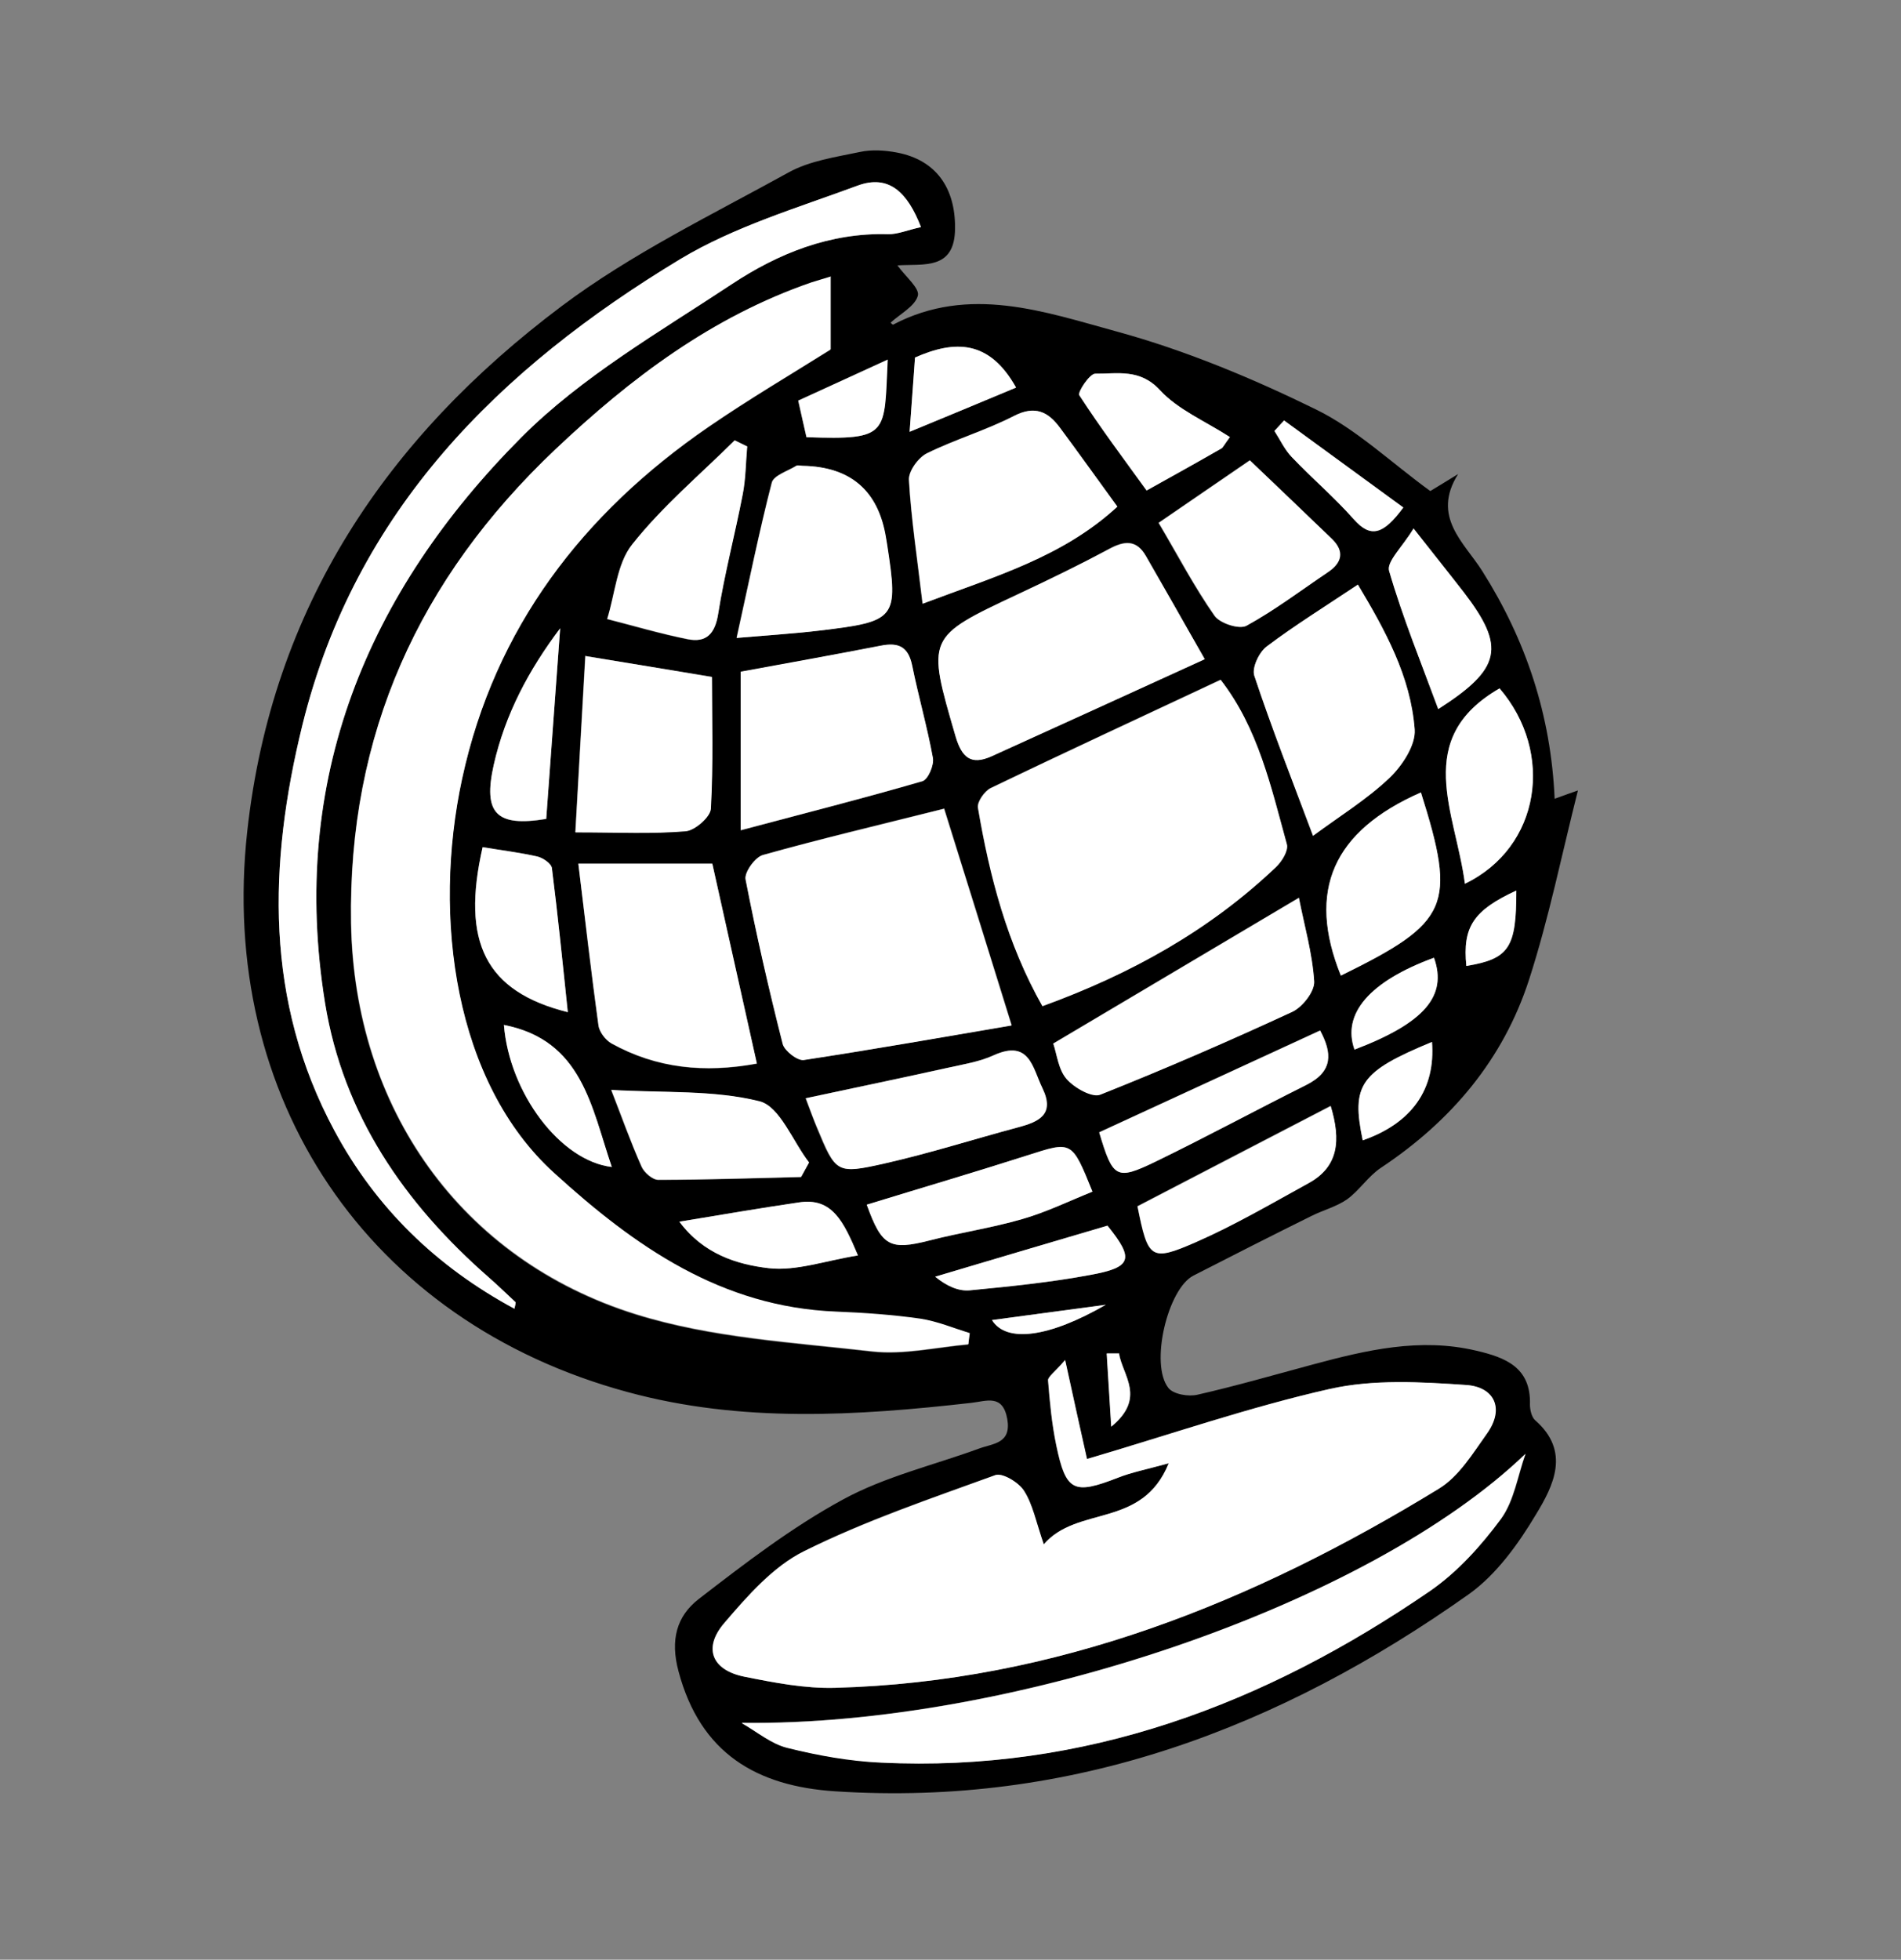 <?xml version="1.0" encoding="UTF-8"?> <svg xmlns="http://www.w3.org/2000/svg" width="359" height="370" viewBox="0 0 359 370" fill="none"><rect x="0" y="0" width="359" height="370" fill="#808080" stroke="none"/><path d="M293.645 150.795C295.521 150.099 296.915 149.617 297.987 149.242C294.931 161.34 292.519 173.331 288.766 184.947C283.887 200.042 274.075 211.658 260.779 220.491C258.366 222.097 256.704 224.773 254.399 226.433C252.415 227.824 249.895 228.467 247.644 229.591C240.191 233.284 232.793 237.032 225.394 240.832C220.515 243.295 217.084 257.641 220.676 262.084C221.641 263.261 224.482 263.743 226.198 263.315C233.49 261.655 240.674 259.568 247.858 257.641C257.991 254.911 268.178 252.502 278.793 255.018C284.316 256.302 289.141 258.176 288.927 265.188C288.927 266.205 289.248 267.544 289.892 268.133C296.647 274.021 293.376 280.498 290.052 285.958C286.728 291.525 282.6 297.253 277.453 300.946C241.639 326.32 202.393 341.148 157.679 338.203C142.935 337.24 132.266 331.084 128.138 315.56C126.529 309.565 127.816 305.122 131.944 301.91C140.684 295.165 149.53 288.367 159.18 283.121C167.115 278.785 176.283 276.644 184.915 273.486C187.542 272.522 191.027 272.576 190.223 267.918C189.365 263.154 186.309 264.546 183.414 264.867C161.7 267.33 139.987 268.668 118.541 262.833C69.484 249.558 41.122 207.322 46.698 156.897C51.362 114.662 73.022 82.597 106.049 57.813C119.238 47.91 134.411 40.576 148.94 32.547C152.908 30.352 157.84 29.656 162.397 28.692C164.595 28.211 167.115 28.371 169.367 28.799C176.766 30.191 180.412 35.491 180.358 43.038C180.358 51.068 174.46 49.783 169.474 50.105C171.029 52.246 173.71 54.44 173.335 55.832C172.798 57.813 170.01 59.258 168.188 60.917C168.188 60.917 168.563 61.346 168.67 61.292C183.039 53.745 197.3 58.883 211.025 62.63C223.893 66.163 236.492 71.409 248.501 77.298C256.168 81.045 262.602 87.254 270.108 92.714C271.341 91.965 273.378 90.734 275.362 89.503C270.269 97.586 276.542 102.457 279.919 107.81C288.176 120.871 292.894 135.003 293.591 150.795H293.645ZM156.875 52.299C155.856 52.62 154.516 52.995 153.176 53.423C134.411 59.901 119.077 71.463 104.816 84.953C79.081 109.309 65.677 138.804 66.267 174.348C66.857 209.196 86.909 237.888 120.096 248.219C134.357 252.662 149.744 253.519 164.756 255.232C170.654 255.874 176.819 254.429 182.824 253.894C182.931 253.198 183.039 252.502 183.092 251.806C179.983 250.842 176.927 249.558 173.763 249.076C168.509 248.326 163.148 247.952 157.84 247.738C136.18 246.881 119.881 235.479 104.601 221.561C85.89 204.539 81.547 173.384 87.23 147.101C93.396 118.623 110.016 96.997 133.767 80.67C141.488 75.371 149.53 70.606 156.821 66.056V52.406L156.875 52.299ZM197.086 291.632C195.584 287.296 194.995 284.085 193.333 281.462C192.314 279.856 189.258 277.982 187.918 278.517C175.747 282.907 163.362 287.082 151.835 292.863C145.991 295.754 141.166 301.268 136.77 306.407C132.695 311.171 134.411 315.346 140.576 316.577C146.206 317.701 151.996 318.826 157.679 318.665C199.391 317.541 236.653 302.499 271.663 281.087C275.416 278.785 278.096 274.396 280.777 270.648C284.155 265.884 282.118 261.816 276.863 261.495C268.285 260.906 259.332 260.424 251.075 262.244C235.849 265.67 221.051 270.809 205.235 275.466C203.895 269.524 202.661 263.904 201.107 256.784C199.123 259.139 197.836 259.942 197.89 260.638C198.211 264.76 198.64 268.882 199.445 272.897C201.267 281.622 202.715 282.211 211.079 278.999C213.652 277.982 216.387 277.5 220.676 276.269C215.636 288.742 203.466 284.138 197.032 291.632H197.086ZM230.487 128.312C215.529 135.324 201.267 141.962 187.06 148.76C185.88 149.349 184.486 151.33 184.647 152.454C186.845 165.462 190.169 178.095 196.818 189.925C213.652 183.823 228.396 175.579 240.942 163.642C242.014 162.625 243.301 160.537 242.979 159.359C239.977 148.546 237.564 137.412 230.434 128.258L230.487 128.312ZM173.924 42.878C171.458 36.401 167.92 32.868 161.915 35.062C150.602 39.291 138.7 42.771 128.46 48.927C94.254 69.589 67.125 96.408 57.099 136.93C50.666 163.16 49.968 188.908 63.157 213.478C70.985 227.985 82.351 239.119 97.149 247.095C97.31 246.239 97.417 245.971 97.363 245.864C95.648 244.258 93.986 242.652 92.216 241.1C76.347 227.182 64.82 210.481 61.388 189.39C54.579 147.262 69.27 111.878 98.489 82.544C109.909 71.088 124.546 62.684 138.217 53.637C146.956 47.856 156.714 43.895 167.705 44.216C169.474 44.216 171.297 43.467 173.924 42.878ZM178.267 152.668C165.989 155.719 154.998 158.342 144.115 161.394C142.614 161.822 140.576 164.659 140.844 165.997C142.828 176.435 145.241 186.82 147.868 197.098C148.19 198.436 150.602 200.31 151.835 200.096C164.756 198.169 177.624 195.867 191.081 193.565C186.47 178.737 182.449 165.783 178.321 152.615L178.267 152.668ZM140.147 325.303C142.989 326.909 145.67 329.21 148.726 329.96C154.462 331.405 160.414 332.422 166.365 332.743C204.913 334.67 238.958 321.77 270.162 300.304C275.309 296.771 279.759 291.793 283.512 286.707C285.978 283.335 286.675 278.624 288.122 274.449C258.635 302.82 191.242 325.891 140.201 325.249L140.147 325.303ZM227.538 124.458C223.249 117.017 219.872 110.968 216.387 104.919C214.564 101.815 212.312 102.029 209.417 103.635C203.787 106.686 198.051 109.469 192.26 112.146C174.889 120.336 174.997 120.229 180.465 139.018C181.645 142.979 183.36 144.532 187.221 142.765C200.356 136.823 213.438 130.828 227.538 124.404V124.458ZM109.212 163.053C110.499 173.866 111.625 183.716 113.019 193.619C113.179 194.85 114.359 196.402 115.485 197.045C124.01 201.755 133.017 202.665 142.935 200.845C140.04 187.73 137.252 175.365 134.518 163.106H109.212V163.053ZM139.879 126.813V156.79C152.157 153.525 163.255 150.688 174.192 147.529C175.211 147.208 176.391 144.478 176.176 143.14C175.104 137.305 173.442 131.524 172.262 125.689C171.565 122.102 169.742 121.246 166.365 121.942C157.84 123.601 149.262 125.154 139.879 126.867V126.813ZM174.246 113.966C187.971 108.827 200.624 105.187 210.972 95.659C207.165 90.413 203.68 85.541 200.142 80.777C197.89 77.726 195.424 76.495 191.456 78.529C186.148 81.259 180.358 82.918 174.997 85.595C173.388 86.398 171.512 88.967 171.619 90.627C172.048 98.014 173.174 105.294 174.192 113.966H174.246ZM247.965 157.807C253.005 154.113 258.098 150.955 262.388 146.887C264.8 144.585 267.374 140.731 267.159 137.733C266.409 127.67 261.583 118.998 256.436 110.379C250.056 114.608 244.48 118.088 239.226 122.049C237.779 123.12 236.385 126.117 236.867 127.563C240.138 137.412 243.944 147.047 247.965 157.807ZM245.285 169.477C229.254 179.005 214.188 187.891 198.908 196.991C199.605 199.079 199.874 201.916 201.428 203.682C202.876 205.342 206.254 207.215 207.808 206.626C220.032 201.809 232.149 196.563 244.052 190.996C245.982 190.086 248.287 187.142 248.18 185.268C247.805 179.915 246.303 174.669 245.285 169.423V169.477ZM110.499 123.869C109.855 135.057 109.266 145.602 108.622 157.111C116.772 157.111 123.152 157.432 129.478 156.897C131.247 156.736 134.143 154.22 134.196 152.668C134.679 144.264 134.411 135.753 134.411 127.777C126.208 126.438 119.345 125.314 110.445 123.815L110.499 123.869ZM139.129 120.443C146.045 119.854 150.441 119.587 154.784 119.051C169.26 117.285 169.635 116.803 167.491 102.832C167.437 102.403 167.383 101.975 167.276 101.547C165.846 92.661 160.61 88.129 151.567 87.95C151.138 87.95 150.602 87.736 150.334 87.95C148.726 88.914 146.099 89.717 145.723 91.109C143.364 100.262 141.488 109.523 139.075 120.443H139.129ZM236.009 86.88C229.79 91.109 224.482 94.802 218.746 98.71C222.499 105.08 225.555 110.915 229.308 116.268C230.326 117.713 233.972 118.891 235.312 118.141C240.674 115.197 245.606 111.503 250.7 108.024C253.327 106.258 253.863 104.116 251.45 101.761C246.303 96.783 241.103 91.858 235.902 86.88H236.009ZM152.103 207.376C153.122 210.106 153.658 211.498 154.194 212.836C157.786 221.454 157.894 221.722 166.901 219.688C175.425 217.761 183.789 215.138 192.207 212.836C196.121 211.765 199.177 210.427 196.764 205.449C194.887 201.595 194.351 196.188 187.596 199.239C184.915 200.471 181.859 200.952 178.964 201.595C170.279 203.522 161.539 205.342 151.996 207.376H152.103ZM141.112 84.364C140.308 83.989 139.504 83.561 138.7 83.186C132.159 89.663 125.028 95.659 119.345 102.832C116.45 106.472 116.128 112.146 114.627 116.91C119.667 118.195 124.707 119.694 129.8 120.711C133.392 121.407 135 119.694 135.59 115.893C136.823 108.345 138.753 100.958 140.201 93.464C140.791 90.52 140.791 87.415 141.059 84.417L141.112 84.364ZM253.22 184.197C273.754 174.134 275.094 171.029 268.339 149.617C251.718 156.897 246.732 168.138 253.22 184.197ZM115.378 205.77C117.308 210.695 119.023 215.566 121.114 220.277C121.597 221.401 123.205 222.793 124.278 222.793C133.285 222.793 142.238 222.471 151.246 222.257L152.747 219.527C149.691 215.512 147.224 208.928 143.364 207.965C134.786 205.77 125.457 206.412 115.324 205.824L115.378 205.77ZM251.289 208.768C238.69 215.298 226.681 221.508 214.778 227.717C216.762 237.674 217.244 238.209 225.715 234.516C233.061 231.304 240.084 227.236 247.108 223.328C252.791 220.223 253.273 215.298 251.236 208.714L251.289 208.768ZM276.649 166.854C290.964 159.948 293.537 142.069 283.19 129.971C266.677 139.5 274.88 153.364 276.649 166.854ZM163.684 227.45C166.526 235.319 168.027 236.122 175.586 234.194C181.377 232.749 187.328 231.839 193.011 230.18C197.568 228.841 201.911 226.754 206.307 224.987C202.393 215.298 202.447 215.405 194.03 218.135C184.111 221.347 174.085 224.291 163.684 227.45ZM207.594 213.799C210.167 222.418 210.811 222.9 218.156 219.313C227.753 214.656 237.135 209.571 246.679 204.806C251.826 202.237 251.557 198.758 249.306 194.529C235.259 201.006 221.587 207.322 207.594 213.746V213.799ZM107.228 191.103C106.21 181.788 105.352 172.849 104.226 163.909C104.119 163.053 102.564 161.982 101.492 161.715C98.06 160.912 94.575 160.484 91.144 159.948C87.016 177.881 91.68 187.249 107.228 191.103ZM232.256 82.544C227.538 79.493 222.445 77.351 219.014 73.658C215.207 69.536 210.972 70.606 206.79 70.553C205.771 70.553 203.412 74.086 203.787 74.621C207.808 80.777 212.205 86.665 216.494 92.607C221.212 89.984 225.93 87.361 230.594 84.685C230.916 84.471 231.131 84.043 232.203 82.544H232.256ZM266.945 99.78C264.854 103.26 261.851 106.043 262.334 107.81C264.907 116.642 268.392 125.154 271.609 133.879C283.512 126.278 284.369 122.209 276.434 111.825C273.754 108.292 270.966 104.866 266.945 99.78ZM162.022 237.032C159.288 230.554 157.143 226.058 150.87 227.021C143.579 228.092 136.341 229.377 128.299 230.661C132.802 236.764 139.129 238.745 145.187 239.44C150.334 240.029 155.856 237.995 162.022 237.032ZM105.781 118.677C99.937 126.438 95.433 134.896 93.235 144.478C91.198 153.578 93.718 156.201 103.154 154.649C104.011 142.658 104.923 130.667 105.781 118.73V118.677ZM95.165 193.512C96.184 206.359 105.834 219.206 115.539 220.33C111.625 209.089 109.963 196.456 95.165 193.512ZM209.149 231.411C197.89 234.73 187.221 237.888 176.605 241.046C178.803 242.866 181.055 243.83 183.2 243.616C190.759 242.92 198.372 242.117 205.825 240.725C213.867 239.28 214.188 237.674 209.149 231.411ZM171.78 81.527C179.554 78.315 185.773 75.692 191.885 73.176C186.792 64.129 180.304 64.236 172.798 67.502C172.53 71.356 172.262 75.371 171.78 81.527ZM167.651 67.876C161.111 70.874 155.535 73.444 150.709 75.638C151.46 78.85 151.889 80.724 152.264 82.544C168.027 83.132 166.954 82.008 167.598 67.876H167.651ZM265.015 95.819C257.348 90.198 249.895 84.792 242.497 79.385C241.907 80.028 241.264 80.724 240.674 81.366C241.746 83.025 242.604 84.899 243.944 86.291C247.751 90.252 251.986 93.892 255.632 98.014C258.849 101.654 261.208 101.012 265.015 95.819ZM270.43 196.723C256.865 202.398 255.203 204.806 257.348 215.298C266.516 212.087 271.127 205.716 270.43 196.723ZM255.793 198.169C269.036 193.137 273.378 188.051 270.805 180.825C258.688 185.268 253.38 191.424 255.793 198.169ZM276.917 182.377C285.013 181.039 286.407 178.951 286.353 168.138C278.257 171.885 276.22 174.99 276.917 182.377ZM208.827 246.346C200.678 247.47 194.137 248.326 187.328 249.236C190.062 253.572 198.158 252.502 208.827 246.346ZM211.293 255.499H209.042C209.31 259.782 209.524 263.957 209.899 269.364C216.494 263.904 211.99 259.728 211.347 255.499H211.293Z" fill="black"></path><path d="M156.875 52.299V65.95C149.584 70.553 141.542 75.264 133.821 80.563C110.07 96.89 93.45 118.516 87.284 146.994C81.601 173.277 85.89 204.432 104.655 221.455C119.935 235.372 136.234 246.774 157.894 247.631C163.202 247.845 168.563 248.22 173.817 248.969C176.98 249.451 180.036 250.735 183.146 251.699C183.039 252.395 182.932 253.091 182.878 253.787C176.82 254.322 170.708 255.767 164.81 255.125C149.852 253.412 134.411 252.555 120.15 248.112C86.962 237.781 66.911 209.089 66.321 174.241C65.731 138.697 79.081 109.255 104.87 84.846C119.131 71.356 134.464 59.794 153.229 53.316C154.57 52.888 155.91 52.514 156.929 52.192L156.875 52.299Z" fill="white"></path><path d="M197.086 291.632C203.466 284.138 215.69 288.688 220.729 276.269C216.44 277.447 213.706 277.982 211.133 278.999C202.769 282.264 201.321 281.622 199.498 272.897C198.64 268.882 198.265 264.707 197.943 260.638C197.89 259.942 199.123 259.14 201.16 256.784C202.715 263.904 203.948 269.524 205.289 275.466C221.158 270.809 235.956 265.67 251.129 262.244C259.385 260.371 268.339 260.906 276.917 261.495C282.171 261.87 284.209 265.884 280.831 270.648C278.15 274.396 275.523 278.785 271.716 281.087C236.706 302.499 199.445 317.541 157.733 318.665C152.05 318.826 146.259 317.701 140.63 316.577C134.464 315.346 132.695 311.171 136.823 306.407C141.22 301.268 146.045 295.754 151.889 292.863C163.47 287.136 175.801 282.96 187.971 278.517C189.312 278.036 192.421 279.909 193.386 281.462C195.048 284.031 195.638 287.296 197.139 291.632H197.086Z" fill="white"></path><path d="M230.487 128.312C237.618 137.465 240.03 148.546 243.033 159.413C243.355 160.59 242.121 162.624 240.996 163.695C228.45 175.632 213.652 183.876 196.871 189.978C190.169 178.148 186.899 165.461 184.701 152.507C184.54 151.437 185.934 149.402 187.113 148.814C201.321 141.962 215.582 135.377 230.541 128.365L230.487 128.312Z" fill="white"></path><path d="M173.924 42.877C171.297 43.466 169.474 44.269 167.705 44.216C156.768 43.895 146.956 47.856 138.217 53.637C124.546 62.684 109.909 71.088 98.489 82.543C69.27 111.878 54.579 147.261 61.388 189.389C64.82 210.48 76.347 227.182 92.216 241.099C93.986 242.652 95.648 244.258 97.364 245.864C97.417 245.917 97.364 246.238 97.149 247.095C82.352 239.119 70.932 227.985 63.158 213.478C49.969 188.961 50.666 163.16 57.099 136.93C67.072 96.408 94.254 69.589 128.46 48.926C138.7 42.77 150.602 39.237 161.915 35.062C167.92 32.814 171.405 36.4 173.924 42.877Z" fill="white"></path><path d="M178.267 152.668C182.396 165.836 186.417 178.791 191.027 193.618C177.57 195.92 164.703 198.169 151.782 200.149C150.602 200.31 148.19 198.436 147.814 197.151C145.187 186.82 142.828 176.489 140.791 166.05C140.523 164.712 142.614 161.822 144.061 161.447C154.945 158.396 165.936 155.826 178.214 152.722L178.267 152.668Z" fill="white"></path><path d="M140.147 325.303C191.188 325.945 258.581 302.874 288.069 274.503C286.567 278.625 285.924 283.335 283.458 286.761C279.705 291.847 275.255 296.771 270.108 300.358C238.905 321.77 204.86 334.671 166.311 332.797C160.413 332.53 154.462 331.459 148.672 330.014C145.616 329.264 142.935 326.962 140.094 325.357L140.147 325.303Z" fill="white"></path><path d="M227.539 124.457C213.438 130.881 200.356 136.876 187.221 142.818C183.361 144.531 181.645 143.032 180.465 139.071C174.997 120.282 174.89 120.336 192.26 112.199C198.051 109.469 203.788 106.685 209.417 103.688C212.312 102.135 214.618 101.868 216.387 104.972C219.872 111.021 223.303 117.017 227.539 124.511V124.457Z" fill="white"></path><path d="M109.212 163.053H134.518C137.252 175.257 139.986 187.676 142.935 200.791C133.017 202.611 124.009 201.701 115.485 196.991C114.359 196.348 113.179 194.849 113.019 193.565C111.678 183.715 110.552 173.812 109.212 162.999V163.053Z" fill="white"></path><path d="M139.879 126.813C149.262 125.1 157.84 123.548 166.365 121.889C169.689 121.246 171.512 122.103 172.262 125.636C173.442 131.47 175.104 137.198 176.176 143.086C176.444 144.425 175.265 147.208 174.192 147.476C163.202 150.688 152.157 153.471 139.879 156.737V126.76V126.813Z" fill="white"></path><path d="M174.246 113.966C173.227 105.347 172.101 98.014 171.672 90.626C171.565 88.967 173.442 86.397 175.05 85.595C180.411 82.972 186.202 81.259 191.51 78.529C195.477 76.495 197.943 77.726 200.195 80.777C203.734 85.541 207.165 90.359 211.025 95.658C200.678 105.187 188.025 108.773 174.299 113.966H174.246Z" fill="white"></path><path d="M247.965 157.807C243.944 147.101 240.138 137.412 236.867 127.562C236.385 126.063 237.779 123.119 239.226 122.048C244.481 118.087 250.11 114.608 256.437 110.379C261.583 118.997 266.409 127.723 267.159 137.733C267.374 140.677 264.8 144.585 262.388 146.886C258.099 150.955 253.005 154.059 247.965 157.807Z" fill="white"></path><path d="M245.284 169.477C246.303 174.723 247.858 179.968 248.18 185.321C248.287 187.195 245.981 190.139 244.051 191.049C232.095 196.563 220.032 201.809 207.808 206.68C206.253 207.322 202.876 205.395 201.428 203.736C199.873 201.969 199.605 199.079 198.908 197.045C214.242 187.944 229.254 179.058 245.284 169.53V169.477Z" fill="white"></path><path d="M110.499 123.869C119.399 125.314 126.261 126.439 134.464 127.83C134.464 135.806 134.732 144.264 134.25 152.722C134.142 154.274 131.247 156.79 129.532 156.951C123.205 157.486 116.825 157.165 108.676 157.165C109.319 145.656 109.909 135.11 110.552 123.923L110.499 123.869Z" fill="white"></path><path d="M139.129 120.443C141.542 109.523 143.418 100.209 145.777 91.109C146.152 89.77 148.779 88.967 150.388 87.95C150.71 87.79 151.246 87.95 151.621 87.95C160.664 88.129 165.9 92.661 167.33 101.547C167.384 101.975 167.491 102.403 167.544 102.832C169.689 116.803 169.314 117.338 154.838 119.051C150.441 119.587 146.045 119.854 139.183 120.443H139.129Z" fill="white"></path><path d="M236.01 86.88C241.21 91.858 246.411 96.783 251.558 101.761C253.97 104.117 253.434 106.258 250.807 108.024C245.714 111.45 240.781 115.197 235.42 118.141C234.079 118.891 230.38 117.66 229.415 116.268C225.662 110.915 222.606 105.08 218.853 98.71C224.536 94.802 229.898 91.162 236.117 86.88H236.01Z" fill="white"></path><path d="M152.104 207.376C161.647 205.342 170.332 203.522 179.071 201.595C181.967 200.952 185.023 200.47 187.703 199.239C194.459 196.188 194.995 201.595 196.871 205.449C199.284 210.427 196.174 211.819 192.314 212.836C183.897 215.084 175.533 217.761 167.008 219.688C157.947 221.722 157.894 221.454 154.302 212.836C153.712 211.498 153.229 210.106 152.211 207.376H152.104Z" fill="white"></path><path d="M141.112 84.364C140.844 87.415 140.844 90.466 140.255 93.411C138.807 100.905 136.823 108.345 135.644 115.84C135.054 119.64 133.392 121.407 129.853 120.657C124.76 119.64 119.72 118.141 114.681 116.857C116.182 112.093 116.504 106.418 119.399 102.778C125.082 95.605 132.212 89.61 138.753 83.133C139.558 83.507 140.362 83.936 141.166 84.311L141.112 84.364Z" fill="white"></path><path d="M253.22 184.198C246.732 168.139 251.772 156.897 268.339 149.617C275.094 171.029 273.754 174.134 253.22 184.198Z" fill="white"></path><path d="M115.378 205.77C125.511 206.359 134.786 205.77 143.418 207.912C147.278 208.875 149.691 215.459 152.801 219.474L151.299 222.204C142.292 222.418 133.339 222.739 124.331 222.739C123.259 222.739 121.651 221.348 121.168 220.223C119.077 215.513 117.362 210.642 115.432 205.717L115.378 205.77Z" fill="white"></path><path d="M251.29 208.768C253.273 215.298 252.791 220.277 247.161 223.381C240.138 227.235 233.114 231.357 225.769 234.569C217.298 238.263 216.816 237.674 214.832 227.771C226.734 221.615 238.744 215.352 251.343 208.821L251.29 208.768Z" fill="white"></path><path d="M276.649 166.854C274.88 153.311 266.677 139.5 283.19 129.972C293.591 142.069 290.964 159.949 276.649 166.854Z" fill="white"></path><path d="M163.684 227.45C174.139 224.238 184.111 221.294 194.03 218.136C202.447 215.459 202.393 215.299 206.307 224.988C201.911 226.754 197.568 228.895 193.011 230.18C187.274 231.84 181.323 232.696 175.586 234.195C168.027 236.122 166.526 235.319 163.684 227.45Z" fill="white"></path><path d="M207.594 213.799C221.587 207.322 235.259 201.059 249.306 194.582C251.557 198.811 251.825 202.29 246.678 204.86C237.135 209.624 227.753 214.709 218.156 219.366C210.811 222.899 210.167 222.471 207.594 213.853V213.799Z" fill="white"></path><path d="M107.228 191.103C91.68 187.195 87.07 177.881 91.144 159.948C94.576 160.537 98.06 160.965 101.492 161.715C102.564 161.982 104.119 163.053 104.226 163.909C105.352 172.795 106.263 181.789 107.228 191.103Z" fill="white"></path><path d="M232.257 82.544C231.131 84.043 230.97 84.524 230.648 84.685C225.984 87.362 221.266 89.984 216.548 92.608C212.259 86.666 207.809 80.777 203.841 74.621C203.466 74.086 205.771 70.553 206.844 70.553C211.025 70.607 215.261 69.536 219.068 73.658C222.445 77.351 227.592 79.493 232.31 82.544H232.257Z" fill="white"></path><path d="M266.945 99.78C270.966 104.866 273.7 108.345 276.435 111.825C284.369 122.156 283.565 126.224 271.609 133.879C268.392 125.154 264.908 116.642 262.334 107.81C261.798 106.043 264.854 103.26 266.945 99.78Z" fill="white"></path><path d="M162.022 237.032C155.803 238.049 150.334 240.029 145.187 239.441C139.182 238.745 132.856 236.764 128.299 230.662C136.341 229.323 143.579 228.092 150.87 227.022C157.143 226.058 159.288 230.555 162.022 237.032Z" fill="white"></path><path d="M105.781 118.677C104.923 130.667 104.011 142.605 103.154 154.595C93.718 156.148 91.198 153.578 93.235 144.425C95.379 134.843 99.883 126.438 105.781 118.623V118.677Z" fill="white"></path><path d="M95.165 193.512C110.016 196.402 111.678 209.035 115.538 220.33C105.834 219.206 96.184 206.359 95.165 193.512Z" fill="white"></path><path d="M209.149 231.411C214.188 237.674 213.867 239.28 205.825 240.725C198.372 242.117 190.759 242.867 183.2 243.616C181.055 243.83 178.857 242.867 176.605 241.047C187.221 237.888 197.836 234.73 209.149 231.411Z" fill="white"></path><path d="M171.78 81.527C172.209 75.371 172.53 71.356 172.798 67.502C180.304 64.183 186.845 64.129 191.885 73.176C185.773 75.746 179.554 78.315 171.78 81.527Z" fill="white"></path><path d="M167.652 67.876C166.955 82.008 168.081 83.079 152.318 82.543C151.889 80.723 151.46 78.85 150.763 75.638C155.535 73.443 161.164 70.874 167.705 67.876H167.652Z" fill="white"></path><path d="M265.015 95.82C261.208 100.958 258.849 101.654 255.632 98.014C251.986 93.892 247.751 90.306 243.944 86.291C242.604 84.899 241.746 83.026 240.674 81.366C241.264 80.724 241.907 80.028 242.497 79.386C249.895 84.792 257.294 90.199 265.015 95.82Z" fill="white"></path><path d="M270.429 196.724C271.126 205.717 266.569 212.087 257.348 215.299C255.149 204.807 256.811 202.344 270.429 196.724Z" fill="white"></path><path d="M255.793 198.169C253.38 191.371 258.688 185.268 270.805 180.825C273.379 188.052 268.982 193.137 255.793 198.169Z" fill="white"></path><path d="M276.917 182.378C276.166 174.991 278.257 171.886 286.353 168.139C286.353 178.952 285.013 181.039 276.917 182.378Z" fill="white"></path><path d="M208.827 246.346C198.158 252.502 190.062 253.626 187.328 249.236C194.19 248.326 200.678 247.416 208.827 246.346Z" fill="white"></path><path d="M211.293 255.499C211.99 259.728 216.494 263.903 209.846 269.363C209.524 263.957 209.256 259.781 208.988 255.553H211.24L211.293 255.499Z" fill="white"></path></svg> 